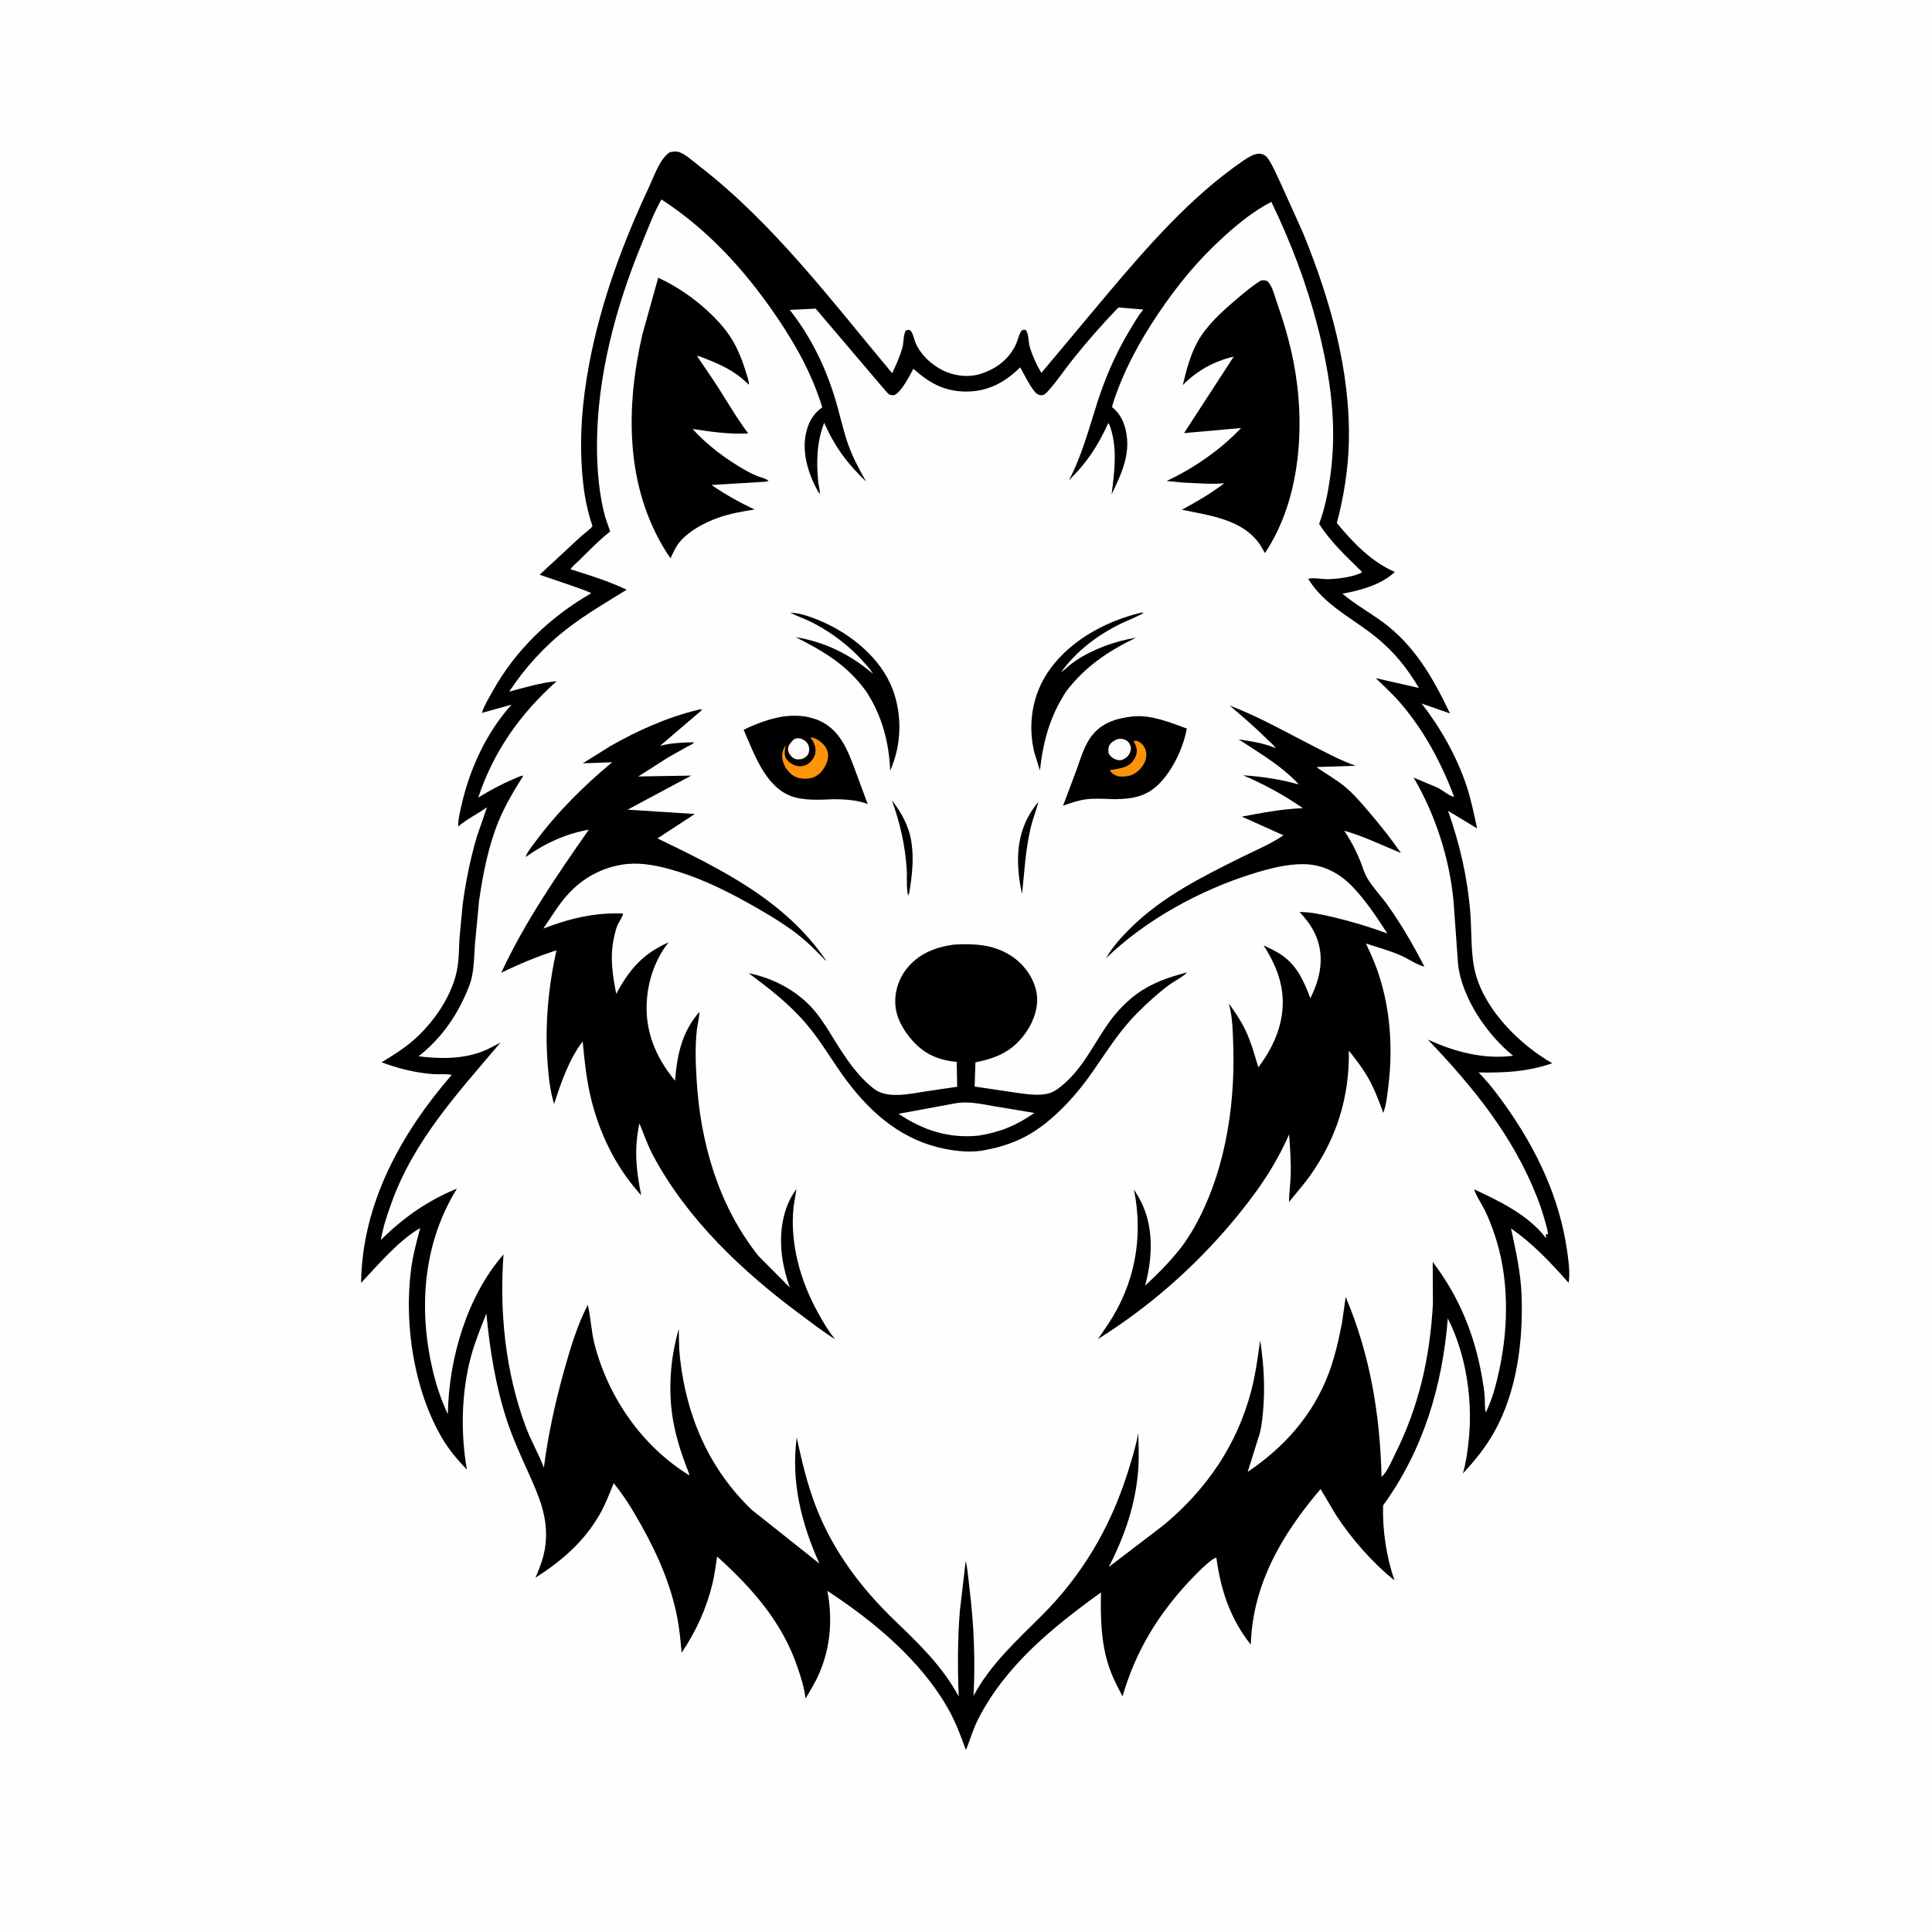 <svg version="1.1" xmlns="http://www.w3.org/2000/svg" style="display: block;" viewBox="0 0 2048 2048" width="1024" height="1024">
<path transform="translate(0,0)" fill="rgb(254,254,254)" d="M -0 -0 L 2048 0 L 2048 2048 L -0 2048 L -0 -0 z"/>
<path transform="translate(0,0)" fill="rgb(0,0,0)" d="M 709.786 161.5 C 712.424 160.809 715.15 160.373 717.881 160.767 C 724.848 161.77 734.76 171.004 740.5 175.424 C 819.84 236.522 881.873 319.418 945.739 395.605 C 949.92 386.867 953.732 378.289 956.465 368.984 C 958.134 363.302 957.325 355.413 960.146 350.5 C 962.743 349.711 964.073 348.809 966.006 351.5 C 967.917 354.158 969.147 360.117 970.496 363.344 C 975.658 375.682 987.287 386.615 999.249 392.5 C 1012.21 398.875 1027.76 400.584 1041.47 395.69 C 1057.22 390.072 1069.84 380.287 1076.94 364.977 C 1078.84 360.891 1079.69 356.186 1081.76 352.265 C 1083.02 349.87 1083.51 350.044 1086 349.339 C 1086.64 349.726 1087.49 349.884 1087.91 350.5 C 1090.43 354.19 1090.23 363.519 1091.68 368.148 C 1094.56 377.333 1098.89 387.05 1103.9 395.273 L 1172.45 313.368 C 1215.62 262.319 1261.55 209.081 1316.93 171.047 C 1322.24 167.404 1330.89 161.318 1337.57 163.286 C 1341.57 164.463 1343.45 166.757 1345.56 170.166 C 1349.88 177.18 1353.21 185.331 1356.86 192.736 L 1381.16 246.62 C 1409.77 316.683 1431.72 392.806 1429.82 469.168 C 1429.1 497.906 1424.44 526.657 1417.11 554.44 C 1434.32 575.31 1453.6 595.392 1478.64 606.352 C 1463.83 619.97 1442.3 625.859 1423.05 629.328 C 1436.2 640.488 1451.9 649.206 1465.84 659.452 C 1499.51 684.205 1519.51 719.27 1537.02 756.273 L 1508.21 746.181 L 1506.85 745.568 C 1527.07 771.602 1544.31 801.958 1554.67 833.268 C 1559.56 848.016 1562.47 863.037 1565.82 878.168 L 1534.99 859.508 C 1547.46 894.885 1555.72 930.416 1558.6 967.856 C 1560.22 988.784 1558.78 1012.39 1564.3 1032.62 C 1574.93 1071.55 1611.45 1107.69 1645.45 1127.08 C 1618.96 1136.27 1595.09 1137.25 1567.38 1136.87 C 1577.99 1147.54 1587.45 1160.09 1596.16 1172.36 C 1628.79 1218.35 1653.18 1269.52 1661.16 1325.71 C 1662.66 1336.24 1664.56 1349.26 1662.77 1359.8 C 1643.94 1338.68 1625.24 1318.4 1601.79 1302.29 C 1606.8 1325.88 1612.11 1349.19 1612.95 1373.41 C 1614.63 1421.85 1608.01 1475.12 1583.92 1518.02 C 1574.7 1534.45 1563.43 1548.25 1550.65 1561.98 C 1553.81 1551.76 1555.33 1540.44 1556.57 1529.83 C 1561.66 1486.15 1554.73 1436.95 1534.74 1397.57 C 1528.99 1469.13 1508.71 1537.27 1466.14 1595.79 C 1465.35 1622.24 1469.65 1650.18 1478.16 1675.24 C 1454.6 1656.35 1432.52 1631 1416.05 1605.73 L 1399.85 1578.46 C 1359.07 1626.4 1327.9 1678.99 1325.89 1743.36 C 1304.14 1716.2 1293.96 1685.3 1289.42 1651.24 C 1283.04 1652.24 1264.75 1671.94 1259.22 1677.73 C 1226.32 1713.51 1203.51 1751.41 1189.94 1798.21 C 1184.37 1787.65 1178.78 1776.84 1175.1 1765.46 C 1166.94 1740.18 1166.59 1714.34 1167.07 1688.06 C 1115.92 1724.93 1065.86 1765.42 1036.69 1822.74 C 1031.31 1833.31 1028.45 1844.34 1023.87 1855.12 C 1018.54 1840.12 1012.83 1825.05 1004.96 1811.16 C 975.801 1759.75 926.028 1718.47 877.061 1686.38 C 882.694 1715.93 880.513 1745.58 868.631 1773.39 C 864.57 1782.9 859.193 1791.65 853.877 1800.49 C 852.702 1789.49 849.251 1778.73 845.747 1768.28 C 829.486 1719.75 797.478 1683.7 760.209 1649.99 C 758.676 1659.44 757.545 1669.18 755.301 1678.49 C 748.819 1705.37 737.93 1729.06 722.579 1751.99 C 721.402 1739.43 720.327 1726.9 717.899 1714.5 C 711.113 1679.86 697.304 1648.2 680.142 1617.51 C 671.219 1601.56 662.188 1586.41 650.529 1572.26 C 646.007 1583.59 641.668 1594.88 635.597 1605.5 C 619.191 1634.2 595.129 1654.91 567.588 1672.48 C 572.499 1661.1 576.653 1650.28 578.166 1637.92 C 581.688 1609.12 571.188 1585.65 559.691 1560.17 C 551.727 1542.52 543.649 1524.78 537.568 1506.38 C 525.261 1469.13 519.33 1431.26 515.555 1392.37 C 509.739 1407.39 503.614 1421.9 499.375 1437.5 C 489.063 1475.44 488.066 1519.15 494.954 1557.79 C 484.865 1547.57 475.616 1536.43 468.371 1523.98 C 438.982 1473.5 428.462 1405.18 435.501 1347.38 C 437.391 1331.86 441.449 1316.81 445.404 1301.73 C 421.754 1315.67 401.555 1340.05 382.75 1359.93 C 383.876 1275.83 425.047 1201.58 478.847 1139.4 C 472.248 1138.13 464.772 1139.1 457.99 1138.53 C 439.144 1136.93 422.203 1132.6 404.453 1126.08 C 415.847 1119.15 426.915 1112.37 437.119 1103.67 C 459.48 1084.61 480.741 1054.07 485.128 1024.4 C 486.592 1014.5 486.517 1004.69 487.034 994.74 L 490.469 958.695 C 493.675 934.517 498.589 910.229 505.498 886.821 L 516.251 855.708 C 506.76 862.497 495.308 868.062 486.501 875.495 L 485.752 876.148 C 485.459 868.763 487.624 860.63 489.238 853.477 C 497.947 814.883 515.635 776.505 542.256 746.957 L 512.056 755.357 L 510.863 755.829 L 511.155 754.743 C 513.546 747.287 518.325 739.769 522.128 732.895 C 546.41 689.006 583.373 653.801 626.683 628.915 C 625.326 626.845 578.816 611.754 572.02 609.254 L 616.065 568.407 C 618.112 566.533 627.165 559.765 627.98 557.705 C 628.094 557.417 626.136 551.78 625.94 551.13 C 621.585 536.672 619.007 521.813 617.606 506.795 C 613.767 465.646 617.005 425.602 624.692 385.1 C 637.135 319.54 660.149 257.602 688.384 197.344 C 693.604 186.204 699.452 168.548 709.786 161.5 z"/>
<path transform="translate(0,0)" fill="rgb(254,254,254)" d="M 701.147 211.444 C 749.305 242.525 788.495 285.269 820.855 332.238 C 842.528 363.696 860.269 395.089 871.622 431.729 C 861.885 438.792 857.152 447.288 854.473 458.821 C 849.431 480.528 857.62 505.192 868.859 523.812 C 869.615 521.042 867.591 513.816 867.294 510.59 C 865.284 488.773 865.783 468.774 873.662 448.198 C 885.029 473.713 898.034 491.274 918.134 510.534 C 910.904 497.657 903.885 484.823 898.99 470.844 C 893.2 454.308 889.872 437.204 884.644 420.539 C 874.009 386.636 859.116 356.567 837.207 328.511 L 864.634 327.161 L 939.205 414.854 C 942.197 418.215 942.948 418.841 947.5 419.034 C 955.256 416.268 964.306 398.18 968.172 390.911 C 985.056 405.861 1000.62 414.885 1023.9 415.055 C 1047.05 415.223 1065.35 405.354 1081.44 389.346 C 1086.16 397.758 1090.72 407.648 1096.78 415.118 C 1098.69 417.471 1100.88 418.909 1104 418.971 C 1106.48 419.02 1108.29 417.383 1109.89 415.685 C 1119.5 405.526 1127.72 392.839 1136.48 381.858 C 1151.96 362.459 1168.34 343.68 1185.64 325.901 L 1211.84 328.121 C 1206.1 335.358 1201.6 343.241 1196.88 351.153 C 1182.61 375.029 1171.71 400.158 1163.21 426.61 C 1154.14 454.792 1147.02 482.798 1133.04 509.162 C 1152.28 490.505 1163.78 472.559 1174.87 448.433 C 1176.95 451.327 1177.99 456.034 1178.87 459.5 C 1184.07 480.073 1181 503.198 1178.36 524.013 C 1187.19 505.617 1196.36 486.75 1194.79 465.747 C 1193.85 453.194 1189.7 440.699 1179.93 432.461 L 1178.8 431.528 L 1179.65 428.089 C 1190.62 393.767 1207.53 362.645 1227.52 332.875 C 1248.04 302.309 1269.78 275.837 1297.11 251.038 C 1312.48 237.09 1329.13 223.448 1347.68 214.015 L 1354.77 229.018 C 1374.71 272.668 1390.3 316.801 1401.02 363.636 C 1411.86 411.034 1416.91 456.518 1410.12 505 C 1407.7 522.267 1404.44 538.963 1398.35 555.336 C 1410.4 574.451 1427.95 590.647 1443.99 606.433 C 1436.14 611.656 1416.54 613.87 1407.04 613.963 C 1402.72 614.005 1389.89 611.956 1386.77 613.655 C 1403.67 641.297 1433.14 654.985 1457.46 674.458 C 1477.35 690.377 1491.13 707.553 1504.15 729.251 L 1458.37 718.851 C 1467.43 727.593 1476.87 736.308 1485.05 745.887 C 1510.26 775.405 1527.67 808.603 1541.49 844.632 C 1536.4 844.008 1528.89 837.338 1523.85 834.94 L 1498.48 824.252 C 1521.49 863.476 1536.37 909.354 1540.77 954.69 L 1545.6 1022.16 C 1549.61 1057.8 1576.5 1097.13 1603.98 1119.13 C 1572.97 1123.27 1541.52 1114.88 1513.56 1101.95 C 1561.68 1152.59 1603.35 1203.23 1629.3 1268.95 C 1632.64 1277.42 1635.4 1285.83 1637.83 1294.61 C 1639.1 1299.17 1640.83 1303.97 1640.8 1308.74 L 1639.5 1308.26 L 1638.28 1309 L 1639.15 1311 L 1638.5 1312.03 C 1619.84 1287.79 1589.72 1273.35 1562.69 1260.74 C 1564.88 1268.02 1570.25 1275.5 1573.7 1282.39 C 1577.8 1290.58 1581.11 1299.36 1584.09 1308.01 C 1599.69 1353.3 1599.37 1405.23 1589.4 1451.73 C 1586.03 1467.44 1582.09 1482.74 1575.03 1497.24 C 1573.62 1492.92 1574.2 1485.51 1573.87 1480.77 C 1573.41 1474 1572.26 1467.28 1571.12 1460.59 C 1563.36 1415.24 1546.7 1374.31 1518.72 1337.7 L 1518.95 1382 C 1515.92 1438.25 1504.3 1490.54 1479.01 1541.01 C 1475.26 1548.5 1470.68 1560.04 1464.52 1565.55 C 1462.81 1499.25 1452.48 1436.25 1426.47 1374.84 L 1422.68 1401.64 C 1419.14 1419.94 1415 1438.65 1408.38 1456.09 C 1391.62 1500.23 1361.41 1534.12 1322.62 1560.22 L 1333.81 1524.46 C 1336.84 1516.44 1337.98 1505.68 1338.79 1497.15 C 1341.19 1471.51 1339.73 1446.26 1335.87 1420.86 C 1333.28 1438.77 1330.93 1456.85 1326.35 1474.39 C 1311.38 1531.63 1278.84 1579 1233.67 1616.55 L 1175.35 1661.09 C 1192.41 1627.84 1203.95 1594.47 1206.62 1557 C 1207.52 1544.43 1206.9 1531.64 1206.63 1519.05 C 1204.03 1533.49 1199.54 1547.87 1195.11 1561.84 C 1176.82 1619.41 1147.06 1669.98 1104.15 1712.71 C 1077.94 1738.82 1049.49 1764.66 1031.97 1797.78 C 1033.91 1760.02 1032.47 1723 1027.9 1685.5 C 1026.66 1675.27 1025.94 1664.62 1023.72 1654.57 L 1017.5 1707.49 C 1015.04 1737.87 1015.09 1767.92 1016.27 1798.35 C 999 1766.38 974.466 1742.83 948.646 1718 C 913.162 1683.88 883.617 1644.8 865.5 1598.68 C 856.046 1574.61 849.96 1549.08 844.56 1523.85 C 838.273 1570.18 849.558 1615.51 868.661 1657.5 L 796.852 1600.45 C 751.403 1556.89 727.428 1500.8 720.739 1438.74 C 719.67 1428.82 719.755 1418.66 719.533 1408.69 C 710.437 1440.13 707.904 1474.56 713.707 1506.85 C 717.226 1526.43 723.605 1544.79 730.839 1563.23 L 730.487 1563.8 C 680.805 1533.1 645.138 1481.81 630.427 1425.66 C 626.728 1411.55 626.354 1397.07 623.045 1383.16 C 611.95 1404.73 604.69 1428.84 598.178 1452.13 C 588.596 1486.4 581.059 1520.44 576.548 1555.75 C 570.861 1540.84 562.661 1526.99 557.108 1511.93 C 535.754 1453.98 529.314 1391.15 533.741 1329.72 C 494.657 1374.67 475.746 1440.39 474.722 1499.13 C 467.807 1484.51 462.532 1468.74 458.814 1453 C 443.299 1387.31 448.368 1318.15 484.389 1259.98 C 453.14 1272.76 427.598 1290.7 403.741 1314.45 C 405.971 1300.92 410.38 1287.94 415.018 1275.07 C 439.123 1208.18 485.497 1158.49 530.505 1105.19 C 523.653 1108.64 517.436 1112.41 510.172 1115.05 C 488.671 1122.85 466.106 1122.42 443.681 1119.73 C 464.573 1103.33 480.263 1082.75 491.5 1058.75 C 495.254 1050.73 499.022 1042.31 500.61 1033.54 C 502.558 1022.79 502.797 1011.48 503.474 1000.59 L 507.887 954.406 C 511.992 926.129 517.822 896.317 528.798 869.832 C 535.678 853.23 545.224 837.403 554.783 822.221 C 552.028 822.107 546.642 824.887 544 826.005 C 530.957 831.524 518.96 838.093 506.93 845.487 C 523.365 796.212 551.456 756.656 590.079 722.115 C 573.098 723.687 556.173 728.812 539.743 733.177 C 556.408 707.861 577.307 684.848 601.315 666.333 C 621.273 650.943 642.933 638.377 664.296 625.134 C 645.745 616.265 624.51 609.513 604.86 603.48 C 605.405 601.283 611.694 596.214 613.528 594.419 C 623.828 584.333 633.924 573.687 645.203 564.691 L 646.81 563.423 L 641.634 548.445 C 634.999 524.381 632.838 497.633 632.817 472.743 C 632.757 399.186 652.874 324.646 680.839 257 C 687.128 241.789 692.976 225.728 701.147 211.444 z"/>
<path transform="translate(0,0)" fill="rgb(0,0,0)" d="M 945.419 848.349 C 955.401 860.979 963.604 875.888 966.017 891.989 L 966.31 894 C 968.869 910.967 966.658 929.749 963.792 946.5 L 962.573 949.5 C 960.552 940.563 961.761 929.041 961.048 919.612 C 959.159 894.641 953.891 871.812 945.419 848.349 z"/>
<path transform="translate(0,0)" fill="rgb(0,0,0)" d="M 1100.79 849.975 C 1098.16 859.831 1094.42 869.179 1092.17 879.206 C 1087.06 901.898 1085.8 924.319 1083.52 947.329 C 1081.37 939.494 1080.34 931.679 1079.66 923.601 C 1077.32 895.908 1082.69 871.422 1100.79 849.975 z"/>
<path transform="translate(0,0)" fill="rgb(0,0,0)" d="M 837.694 649.5 C 848.552 649.656 861.6 654.612 871.447 658.937 C 902.614 672.626 933.475 697.569 946.017 730.138 C 956.657 757.764 955.714 789.965 943.606 816.944 C 942.49 786.717 934.819 758.508 918.308 733.101 C 898.164 705.087 873.688 690.711 843.565 675.436 C 875.132 680.616 900.957 693.757 925.373 714.161 C 922.593 709.226 918.191 704.804 914.409 700.564 C 900.138 684.563 881.827 670.838 862.889 660.825 C 854.953 656.629 846.484 653.852 838.473 649.892 L 837.694 649.5 z"/>
<path transform="translate(0,0)" fill="rgb(0,0,0)" d="M 1209.3 649.5 L 1212.5 649.428 C 1205.07 654.199 1195.84 657.27 1187.85 661.231 C 1162.69 673.697 1141 690.186 1124.42 713.056 C 1129.65 709.024 1134.37 704.312 1139.85 700.63 C 1158.57 688.065 1182.14 679.548 1204.33 675.976 C 1175.04 689.919 1150.53 706.481 1130.55 732.398 C 1113.01 759.115 1105.9 785.166 1102.33 816.687 L 1096.49 797.796 C 1089.71 770.261 1093.5 740.665 1108.37 716.377 C 1129.94 681.124 1170.13 659.013 1209.3 649.5 z"/>
<path transform="translate(0,0)" fill="rgb(0,0,0)" d="M 831.61 759.291 C 839.977 758.449 849.569 758.305 857.738 760.408 L 859.5 760.89 C 862.504 761.688 865.395 762.496 868.246 763.763 C 890.66 773.721 898.689 795.373 906.661 816.868 L 919.775 852.273 C 908.267 847.989 896.026 847.249 883.867 847.204 C 869.482 847.775 852.159 848.972 838.5 843.875 C 810.951 833.593 799.195 798.254 788.29 773.594 C 802.299 766.84 816.177 761.664 831.61 759.291 z"/>
<path transform="translate(0,0)" fill="rgb(254,254,254)" d="M 841.809 783.5 C 843.918 782.559 845.555 782.359 847.811 782.771 C 850.994 783.353 854.132 785.347 855.9 788.072 C 857.802 791.001 858.243 794.523 857.296 797.861 C 856.282 801.434 853.539 802.906 850.5 804.483 C 848.983 804.833 847.416 804.996 845.857 804.997 C 842.924 804.998 840.604 803.565 838.602 801.503 C 836.608 799.449 835 796.069 835.431 793.135 C 836.013 789.17 839.079 786.13 841.809 783.5 z"/>
<path transform="translate(0,0)" fill="rgb(253,147,10)" d="M 859.058 781.5 C 864.332 782.186 868.992 785.062 872.635 788.864 C 875.99 792.366 878.113 796.826 877.809 801.765 C 877.394 808.494 873.296 816.176 868.207 820.472 C 862.841 825.001 856.662 825.996 849.847 825.202 C 841.176 824.192 837.278 819.949 832.388 813.399 C 831.198 810.502 829.86 807.519 829.343 804.413 C 828.553 799.671 829.831 794.062 832.718 790.215 C 832.029 793.969 831.162 799.716 832.809 803.222 C 834.716 807.283 840.399 810.986 844.67 811.904 C 848.226 812.668 852.978 812.077 856.029 810.06 C 860.202 807.301 863.368 803.157 864.249 798.19 C 865.383 791.804 862.603 786.553 859.058 781.5 z"/>
<path transform="translate(0,0)" fill="rgb(0,0,0)" d="M 1201.26 759.38 C 1220.41 757.602 1240.47 765.847 1258.08 772.295 C 1254.38 792.445 1243.5 815.789 1229.08 830.475 C 1215.37 844.448 1200.71 846.875 1181.85 847.167 C 1171.91 846.909 1160.66 846 1150.84 847.365 C 1142.54 848.518 1134.74 851.294 1126.88 854.066 L 1141.27 815.911 C 1145.65 803.768 1149.5 789.625 1157.73 779.395 C 1168.85 765.58 1184.42 761.256 1201.26 759.38 z"/>
<path transform="translate(0,0)" fill="rgb(254,254,254)" d="M 1184.64 783.5 C 1186.77 783.057 1188.37 782.985 1190.47 783.501 C 1193.77 784.313 1195.95 785.763 1197.57 788.807 C 1199.12 791.745 1199.14 794.398 1197.93 797.464 C 1196.24 801.761 1193.53 803.68 1189.5 805.583 C 1187.54 805.969 1185.67 805.906 1183.74 805.385 C 1179.85 804.34 1177.11 801.853 1175.09 798.5 C 1174.89 795.863 1174.59 792.927 1175.8 790.473 C 1177.56 786.907 1181.14 784.922 1184.64 783.5 z"/>
<path transform="translate(0,0)" fill="rgb(253,147,10)" d="M 1201.59 785.5 L 1204.51 785.128 C 1206.43 785.871 1208.36 786.645 1209.9 788.06 C 1213.54 791.397 1215.2 795.673 1215.17 800.556 C 1215.14 806.898 1211.41 812.661 1206.9 816.852 C 1200.5 822.809 1194.5 823.314 1186.24 823.137 L 1184.43 822.599 C 1180.95 821.502 1178.15 819.59 1176.5 816.289 C 1182.63 815.464 1189.04 814.613 1194.69 811.932 C 1199.31 809.74 1203.19 804.737 1204.5 799.828 C 1205.98 794.281 1204.15 790.282 1201.59 785.5 z"/>
<path transform="translate(0,0)" fill="rgb(0,0,0)" d="M 1336.36 297.5 C 1339.7 296.867 1340.29 296.911 1343.5 298.025 C 1348.72 303.136 1350.73 312.333 1353.11 319.135 C 1360.49 340.217 1366.84 361.393 1371.15 383.331 C 1384.06 449.086 1379.09 529.33 1340.91 586.241 L 1335.95 577.797 C 1317.61 550.301 1282.18 546.583 1252.89 540.294 C 1268.59 531.873 1283.67 523.031 1297.85 512.203 C 1283.59 513.735 1268.13 511.989 1253.75 511.535 L 1236.68 509.849 C 1265.15 496.583 1293.98 476.702 1315.58 453.727 L 1255.14 459.121 L 1307.8 378.006 C 1286.94 382.89 1268.8 392.914 1253.82 408.189 L 1254.15 406.763 C 1257.66 391.894 1262 375.813 1269.42 362.349 C 1278.99 344.977 1295.15 330.483 1310.12 317.73 C 1318.4 310.675 1327.1 303.22 1336.36 297.5 z"/>
<path transform="translate(0,0)" fill="rgb(0,0,0)" d="M 697.719 294.431 C 722.677 305.858 746.434 323.745 764.566 344.363 C 777.706 359.304 784.832 375.254 790.596 394.166 C 791.767 398.008 794.086 403.924 793.821 407.893 C 777.985 391.845 759.984 384.659 739.254 376.932 C 739.41 378.826 741.629 381.452 742.706 383.084 L 755.454 401.839 C 768.19 420.932 779.402 441.061 793.1 459.478 C 773.405 460.548 753.558 457.695 734.143 454.709 C 749.822 472.074 769.398 486.598 789.633 498.18 C 794.177 500.781 798.93 503.186 803.827 505.045 C 807.031 506.261 812.423 507.315 814.739 509.843 L 811.756 510.613 L 754.187 514.101 C 768.861 524.15 783.803 532.59 799.947 540.061 C 786.94 542.139 773.405 544.455 761 548.949 C 746.717 554.123 730.378 562.65 720.533 574.468 C 716.236 579.626 713.598 585.75 710.79 591.786 L 706.23 585.066 C 662.7 515.811 663.134 432.39 680.811 355.056 L 697.719 294.431 z"/>
<path transform="translate(0,0)" fill="rgb(0,0,0)" d="M 1010.67 1001.38 C 1031.84 1000.12 1051.96 1000.91 1070.5 1012.35 C 1084.42 1020.94 1095.31 1035.21 1098.64 1051.35 C 1101.49 1065.19 1096.46 1081.04 1088.81 1092.59 C 1074.87 1113.66 1057.97 1121.3 1034 1126.16 L 1033.16 1151.79 L 1076.99 1158.31 C 1087.7 1159.81 1099.66 1161.72 1110.38 1159.39 C 1117.19 1157.92 1122.85 1153.29 1127.98 1148.83 C 1150.02 1129.65 1160.52 1103.95 1177.54 1081.14 C 1185.03 1071.11 1194.98 1060.92 1205.14 1053.54 C 1221.33 1041.77 1238.99 1035.83 1258.14 1030.86 C 1255.79 1034.45 1243.99 1040.56 1240.04 1043.5 C 1227.57 1052.76 1216.21 1063.08 1205.28 1074.09 C 1185.65 1093.86 1172.56 1115.78 1156.7 1138.28 C 1139.28 1162.99 1114.34 1190.21 1087.41 1204.57 C 1072.33 1212.62 1057 1216.95 1040.23 1219.85 C 1027.13 1221.62 1014.27 1220.36 1001.36 1217.79 C 957.379 1209.01 924.744 1181.55 898.184 1146.46 C 883.245 1126.71 871.335 1105 855.248 1086.02 C 836.885 1064.35 816.235 1048.46 793.664 1031.61 C 820.537 1037.03 846.328 1050.91 863.974 1072.08 C 872.032 1081.75 878.585 1092.97 885.241 1103.63 C 896.793 1122.14 909.16 1140.91 926.703 1154.39 C 940.526 1165.01 964.417 1159.54 980.476 1157.05 L 1014.65 1151.99 L 1014.17 1125.63 C 1002.3 1124.64 990.508 1121.45 980.5 1114.76 C 966.56 1105.45 952.494 1086.79 949.687 1069.96 C 947.21 1055.1 951.474 1039.29 960.707 1027.41 C 973.282 1011.24 990.917 1004.15 1010.67 1001.38 z"/>
<path transform="translate(0,0)" fill="rgb(254,254,254)" d="M 1014.16 1169.29 C 1026.9 1167.41 1039.5 1170.13 1052 1172.34 L 1096.46 1179.77 C 1077.55 1193.03 1059.98 1200.22 1037.24 1203.83 C 1005.64 1206.99 978.552 1198.15 952.478 1180.68 L 1014.16 1169.29 z"/>
<path transform="translate(0,0)" fill="rgb(0,0,0)" d="M 739.764 752.5 C 741.863 752.025 742.353 751.398 744.296 752.5 L 699.745 790.569 C 711.604 787.559 723.67 786.994 735.834 786.897 C 734.31 788.97 730.34 790.497 728 791.785 L 708.062 803.002 L 676.618 823.091 L 732.735 822.168 L 665.253 858.298 L 736.565 862.862 L 696.957 888.728 C 764.485 921.427 832.556 954.505 875.863 1018.47 C 874.597 1018.15 872.966 1015.85 871.96 1014.82 L 859.5 1002.52 C 853.113 996.546 846.294 990.849 839.188 985.741 C 823.553 974.501 806.692 964.738 789.833 955.45 C 763.953 941.193 737.47 928.753 708.876 921.052 C 692.552 916.656 675.713 913.751 658.862 916.637 C 634.121 920.875 613.843 933.344 597.956 952.708 C 589.853 962.585 583.233 973.843 575.894 984.326 C 603.608 973.651 630.465 967.16 660.442 968.338 C 660.73 970.777 655.775 977.831 654.627 980.584 C 653.098 984.248 652.094 988.294 651.223 992.161 L 650.819 994 C 646.288 1014.19 649.338 1033.63 653.231 1053.53 C 667.119 1027.62 681.519 1010.96 708.699 998.895 C 695.402 1015.92 687.82 1036.53 685.871 1058.04 C 682.842 1091.47 694.531 1120.2 715.588 1145.62 C 717.786 1117.87 722.757 1094.08 741.414 1072.55 C 741.303 1078.75 739.406 1085.4 738.714 1091.66 C 736.706 1109.81 737.397 1127.29 738.507 1145.45 C 742.583 1212.13 761.895 1278.53 804.012 1331.37 L 837.165 1364.75 C 833.558 1354.27 830.653 1343.67 829.143 1332.68 C 825.797 1308.34 828.993 1280.51 844.286 1260.51 L 841.308 1278.5 C 836.961 1317.65 848.392 1357.87 867.289 1391.92 C 872.334 1401.01 877.727 1410.4 884.328 1418.45 L 885.346 1419.68 C 872.421 1411.69 860.483 1402.34 848.288 1393.3 C 787.134 1347.94 728.561 1292.75 692.297 1224.84 C 686.449 1213.89 682.517 1202.3 677.823 1190.84 C 671.995 1217.65 674.301 1240.39 679.714 1267.08 C 652.264 1236.95 634.145 1199.22 625.353 1159.5 C 621.318 1141.27 619.447 1122.53 617.665 1103.97 C 603.007 1123.18 594.761 1147.55 587.391 1170.29 C 583.265 1157.37 581.73 1142.99 580.654 1129.5 C 577.339 1087.93 580.981 1048.04 589.81 1007.38 C 569.404 1013.96 550.564 1021.77 531.329 1031.22 C 556.097 977.673 590.503 927.72 624.166 879.48 C 599.407 883.951 577.699 893.881 557.254 908.492 C 558.61 903.267 564.398 896.455 567.64 892.089 C 590.98 860.665 618.862 832.951 648.94 808.026 L 617.739 809.184 L 646.9 790.93 C 676.079 774.295 707.065 760.443 739.764 752.5 z"/>
<path transform="translate(0,0)" fill="rgb(0,0,0)" d="M 1303.39 747.867 C 1335.09 759.909 1364.05 776.652 1394.2 791.966 C 1408.29 799.121 1422.06 806.514 1437.02 811.725 L 1395.52 813.106 C 1405.04 820.098 1415.45 825.597 1424.68 833.132 C 1434.84 841.423 1443.37 851.494 1451.82 861.449 C 1463.54 875.243 1474.77 889.306 1485.03 904.23 C 1464.87 895.945 1446 886.659 1424.94 880.567 C 1431.8 890.85 1437.24 901.144 1441.9 912.599 C 1444.3 918.5 1446.1 925.412 1449.35 930.865 C 1455.45 941.101 1464.65 950.566 1471.61 960.44 C 1486.09 980.972 1498.43 1002.39 1509.93 1024.68 C 1501.89 1022.79 1492.1 1015.86 1484.16 1012.5 C 1472.45 1007.55 1460.07 1004.06 1447.97 1000.18 L 1453.47 1012.17 C 1472.92 1055.31 1477.56 1105.82 1471.57 1152.54 C 1470.43 1161.42 1469.55 1171.36 1466.37 1179.78 C 1461.65 1166.97 1457.01 1154.35 1450.23 1142.43 C 1444.46 1132.31 1437.12 1122.87 1429.85 1113.79 C 1430.54 1162.49 1417.19 1205.99 1388.98 1245.95 C 1382.1 1255.69 1373.84 1264.86 1366.41 1274.23 C 1366.42 1265.28 1367.81 1256.16 1368.12 1247.17 C 1368.65 1232.2 1367.66 1217.43 1366.48 1202.51 C 1351.13 1237.76 1330.08 1267.17 1305.42 1296.39 C 1264.69 1344.63 1217.43 1385.87 1163.93 1419.42 L 1174.24 1404.28 C 1203.11 1361.05 1212.23 1311.6 1202.02 1260.81 L 1207.18 1269.44 C 1223.43 1297.84 1222.15 1332.23 1213.86 1362.94 C 1229.16 1348.55 1243.28 1334.54 1255.67 1317.47 L 1262.76 1306.58 C 1297.46 1248.37 1309.37 1176.28 1307.32 1109.38 C 1306.88 1094.99 1306.74 1079.23 1302.99 1065.25 L 1302.55 1063.66 C 1309.04 1072.57 1315.44 1081.97 1320.19 1091.95 C 1326.16 1104.53 1329.87 1118.11 1333.87 1131.4 C 1344.78 1117.14 1353.76 1100.23 1357.61 1082.59 C 1364.16 1052.6 1355.54 1027.15 1339.44 1002.13 C 1346.68 1005.57 1354.11 1008.93 1360.55 1013.75 C 1375.8 1025.18 1382.46 1040.95 1389.07 1058.21 C 1395.39 1045.11 1399.8 1032.63 1399.98 1017.93 C 1400.23 997.322 1391.45 981.246 1377.53 966.784 C 1389.16 966.65 1402.11 969.554 1413.38 972.232 C 1432.78 976.839 1451.94 982.567 1470.64 989.499 C 1459.49 972.307 1447.61 954.319 1433.33 939.524 C 1419.58 925.286 1401.99 916.257 1381.91 916.039 C 1363.56 915.839 1344.17 921.032 1326.8 926.507 C 1271.42 943.967 1214.32 975.228 1172.44 1015.74 C 1179.33 1003.63 1189.14 992.94 1199.03 983.197 C 1232.06 950.65 1273.37 929.993 1314.39 909.525 C 1329.54 901.969 1346.62 894.956 1360.56 885.465 L 1316.36 865.665 C 1338.15 861.623 1358.84 857.515 1381.05 856.697 C 1361.58 843.077 1339.65 831.136 1317.77 821.854 C 1338.09 823.172 1357.11 826.12 1376.8 831.513 C 1358 811.333 1335.69 798.733 1313.02 783.752 C 1326.62 785.932 1339.38 787.55 1352.12 793.06 C 1350.95 790.302 1346.13 786.581 1343.95 784.384 C 1331.05 771.432 1317.31 759.695 1303.39 747.867 z"/>
</svg>